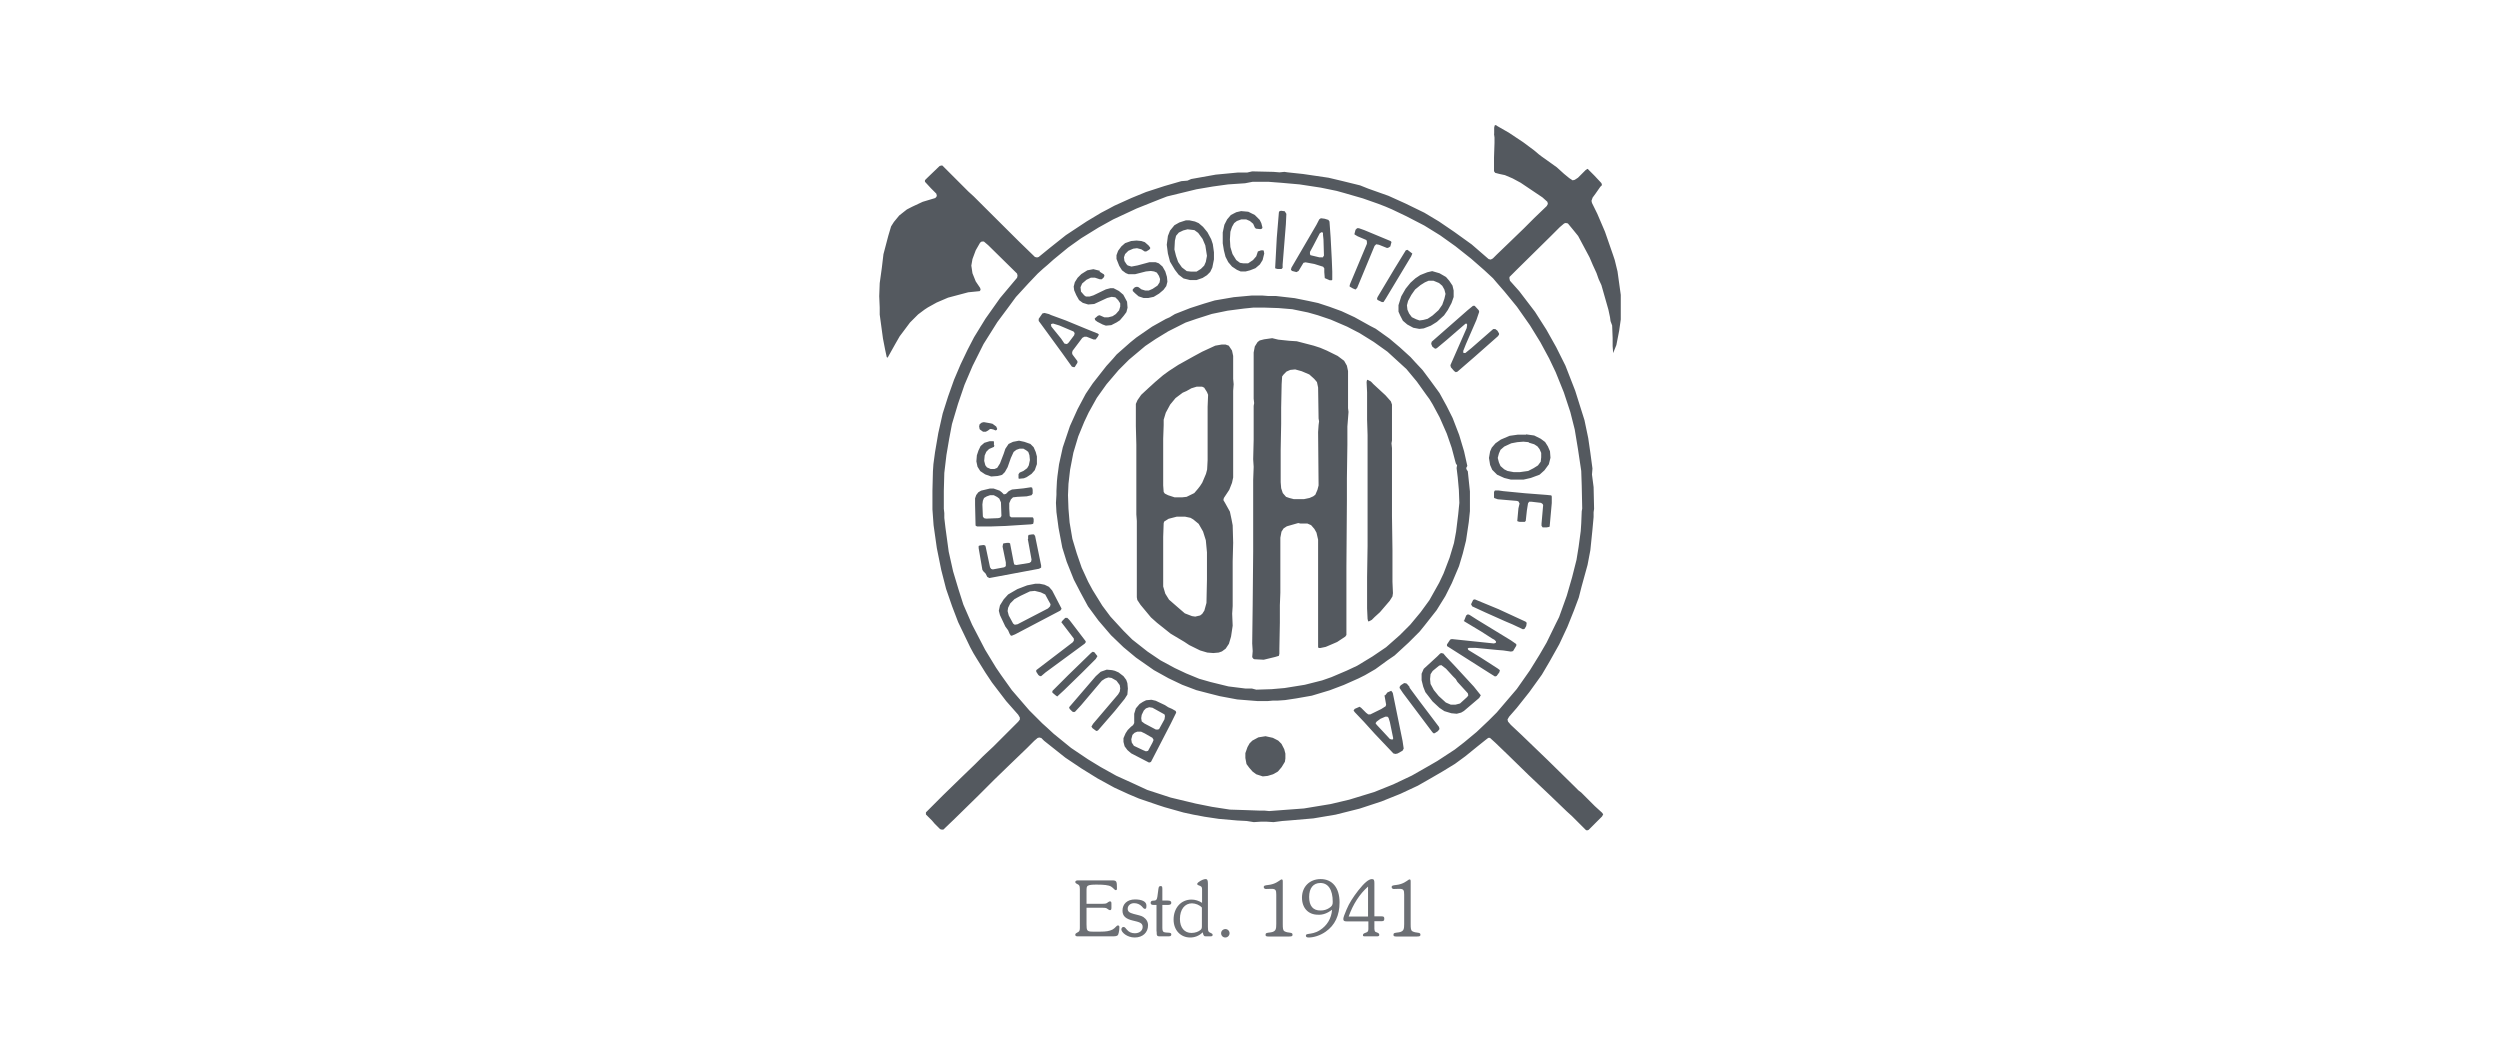 <?xml version="1.0" encoding="UTF-8"?>
<svg xmlns="http://www.w3.org/2000/svg" width="200" height="85" viewBox="0 0 200 85" fill="none">
  <path fill-rule="evenodd" clip-rule="evenodd" d="M112.334 73.919C112.334 74.323 112.294 74.466 112.034 74.557C111.878 74.609 111.696 74.596 111.552 74.648C111.5 74.661 111.474 74.726 111.474 74.791C111.474 74.909 111.565 74.922 111.748 74.922H113.31C113.531 74.922 113.635 74.909 113.635 74.778C113.635 74.648 113.557 74.635 113.388 74.609C113.284 74.596 113.141 74.583 112.997 74.505C112.867 74.44 112.854 74.258 112.854 73.932V70.573C112.854 70.43 112.854 70.352 112.763 70.352C112.672 70.352 112.477 70.587 112.073 70.717C111.813 70.808 111.565 70.795 111.409 70.847C111.37 70.86 111.331 70.912 111.331 70.964C111.331 71.055 111.409 71.12 111.5 71.12C111.539 71.12 111.683 71.107 111.93 71.107C112.281 71.107 112.334 71.198 112.334 71.563V73.919ZM109.443 73.32H107.894C108.233 72.357 108.767 71.524 109.443 70.925V73.32ZM109.235 74.909H110.107C110.264 74.909 110.342 74.896 110.342 74.791C110.342 74.687 110.29 74.661 110.186 74.609C110.094 74.57 110.029 74.557 110.003 74.518C109.977 74.479 109.951 74.401 109.951 74.297V73.698H110.485C110.667 73.698 110.745 73.672 110.745 73.503C110.745 73.32 110.667 73.307 110.485 73.307H109.951V70.639C109.951 70.417 109.912 70.326 109.756 70.326C109.496 70.326 109.144 70.626 108.662 71.237C108.259 71.758 107.933 72.253 107.725 72.761C107.556 73.164 107.465 73.398 107.465 73.516C107.465 73.659 107.53 73.711 107.725 73.711H109.47V74.297C109.47 74.44 109.443 74.544 109.339 74.583C109.17 74.661 109.04 74.661 109.04 74.805C109.014 74.896 109.079 74.909 109.235 74.909ZM106.566 72.774C106.514 73.477 106.163 74.049 105.59 74.414C105.2 74.661 104.9 74.674 104.679 74.713C104.536 74.739 104.471 74.752 104.471 74.856C104.471 74.948 104.536 75 104.692 75C105.095 75 105.616 74.844 106.059 74.531C106.788 74.023 107.165 73.242 107.165 72.188C107.165 71.016 106.579 70.326 105.655 70.326C104.77 70.326 104.158 70.938 104.158 71.81C104.158 72.643 104.666 73.177 105.434 73.177C105.824 73.203 106.202 73.06 106.566 72.774ZM104.731 71.758C104.731 71.042 105.069 70.639 105.629 70.639C106.254 70.639 106.619 71.172 106.619 72.149C106.619 72.396 106.566 72.487 106.332 72.643C106.137 72.774 105.903 72.839 105.655 72.839C105.043 72.852 104.731 72.474 104.731 71.758ZM102.101 73.919C102.101 74.323 102.062 74.466 101.802 74.557C101.646 74.609 101.463 74.596 101.32 74.648C101.268 74.661 101.242 74.726 101.242 74.791C101.242 74.909 101.333 74.922 101.515 74.922H103.078C103.299 74.922 103.403 74.909 103.403 74.778C103.403 74.648 103.325 74.635 103.156 74.609C103.052 74.596 102.908 74.583 102.765 74.505C102.635 74.44 102.622 74.258 102.622 73.932V70.573C102.622 70.43 102.622 70.352 102.531 70.352C102.44 70.352 102.244 70.587 101.841 70.717C101.58 70.808 101.333 70.795 101.177 70.847C101.138 70.86 101.099 70.912 101.099 70.964C101.099 71.055 101.177 71.12 101.268 71.12C101.307 71.12 101.45 71.107 101.698 71.107C102.049 71.107 102.101 71.198 102.101 71.563V73.919ZM97.688 74.661C97.688 74.844 97.831 75 98.026 75C98.209 75 98.365 74.844 98.365 74.661C98.365 74.479 98.222 74.323 98.026 74.323C97.831 74.336 97.688 74.479 97.688 74.661ZM96.152 72.604V74.062C96.152 74.193 96.152 74.31 96.048 74.388C95.891 74.531 95.618 74.635 95.319 74.635C94.759 74.635 94.394 74.219 94.394 73.516C94.394 72.748 94.785 72.266 95.358 72.266C95.67 72.279 95.957 72.396 96.152 72.604ZM96.217 74.583C96.282 74.883 96.321 74.909 96.503 74.909H96.816C96.946 74.909 97.011 74.883 97.011 74.791C97.011 74.635 96.764 74.648 96.686 74.518C96.647 74.466 96.633 74.349 96.633 74.154V70.691C96.633 70.443 96.594 70.326 96.451 70.326C96.334 70.326 96.126 70.391 95.879 70.573C95.813 70.626 95.774 70.678 95.774 70.717C95.774 70.808 95.879 70.808 96.009 70.873C96.139 70.925 96.165 71.003 96.165 71.159V72.227C95.904 72.058 95.618 71.966 95.319 71.966C94.486 71.966 93.887 72.63 93.887 73.568C93.887 74.414 94.447 75 95.215 75C95.579 75 95.931 74.87 96.217 74.583ZM92.533 74.518C92.533 74.831 92.533 74.909 92.793 74.909H93.366C93.6 74.909 93.704 74.909 93.704 74.739C93.704 74.557 93.353 74.648 93.119 74.57C93.014 74.531 92.988 74.414 92.988 74.206V72.396H93.418C93.613 72.396 93.704 72.344 93.704 72.227C93.704 72.097 93.613 72.045 93.418 72.045H92.988V71.198C92.988 70.964 92.988 70.886 92.858 70.886C92.676 70.886 92.689 71.016 92.65 71.29C92.598 71.667 92.585 71.901 92.507 71.98C92.442 72.058 92.325 72.045 92.194 72.058C92.103 72.071 92.051 72.136 92.051 72.227C92.051 72.357 92.129 72.396 92.325 72.396H92.52V74.518H92.533ZM89.708 74.349C89.708 74.583 90.163 75 90.775 75C91.426 75 91.843 74.596 91.843 74.023C91.843 73.75 91.713 73.529 91.465 73.359C91.283 73.242 91.01 73.203 90.684 73.112C90.372 73.021 90.216 72.943 90.216 72.695C90.216 72.448 90.437 72.253 90.723 72.253C90.971 72.253 91.179 72.344 91.335 72.5C91.439 72.604 91.491 72.709 91.596 72.709C91.7 72.709 91.713 72.63 91.713 72.435C91.713 72.136 91.374 71.954 90.801 71.954C90.177 71.954 89.799 72.318 89.799 72.852C89.799 73.294 90.072 73.516 90.632 73.646C91.114 73.763 91.413 73.815 91.413 74.154C91.413 74.453 91.153 74.661 90.788 74.661C90.528 74.661 90.32 74.57 90.163 74.388C90.046 74.258 89.994 74.154 89.877 74.154C89.799 74.154 89.708 74.232 89.708 74.349ZM86.271 74.909H88.94C89.213 74.909 89.356 74.896 89.434 74.805C89.448 74.791 89.552 74.531 89.552 74.18C89.552 74.088 89.526 74.036 89.434 74.036C89.317 74.036 89.226 74.245 89.005 74.362C88.757 74.492 88.458 74.531 88.055 74.531H87.404C86.961 74.531 86.922 74.44 86.922 73.958V72.617H88.146C88.341 72.617 88.471 72.63 88.536 72.669C88.64 72.722 88.705 72.813 88.797 72.813C88.888 72.813 88.914 72.748 88.914 72.617V72.305C88.914 72.175 88.901 72.11 88.797 72.11C88.705 72.11 88.64 72.201 88.536 72.253C88.471 72.292 88.341 72.305 88.146 72.305H86.922V71.316C86.922 71.055 86.922 70.925 87.026 70.86C87.156 70.782 87.391 70.769 87.742 70.769C88.315 70.769 88.692 70.808 88.888 70.925C89.096 71.055 89.161 71.211 89.265 71.211C89.33 71.211 89.356 71.172 89.356 71.081C89.356 70.482 89.33 70.43 88.94 70.43H86.284C86.115 70.43 86.024 70.456 86.024 70.561C86.024 70.704 86.245 70.717 86.323 70.821C86.375 70.899 86.388 70.99 86.388 71.12V74.193C86.388 74.375 86.375 74.479 86.284 74.544C86.154 74.635 86.024 74.661 86.024 74.765C86.011 74.896 86.102 74.909 86.271 74.909Z" fill="#6C6F74"></path>
  <path fill-rule="evenodd" clip-rule="evenodd" d="M101.829 59.027L102.259 59.248L102.519 59.508L102.74 59.938L102.831 60.29V60.68L102.792 60.941L102.532 61.37L102.233 61.722L101.842 61.943L101.412 62.073L101.022 62.112L100.501 61.943L100.202 61.722L99.941 61.422L99.72 61.123L99.629 60.641V60.251L99.798 59.769L99.967 59.469L100.189 59.248L100.67 58.988L101.243 58.897L101.829 59.027ZM91.584 58.675L92.195 59.027L92.287 59.196L92.195 59.417L91.844 60.068L91.675 60.107L91.454 60.016L90.711 59.665L90.542 59.404L90.503 59.144L90.594 58.792L90.763 58.623L90.985 58.532H91.284L91.584 58.675ZM111.189 57.764L111.449 59.027V59.118L111.41 59.157H111.319L111.189 59.118L110.707 58.597L110.135 57.985L110.043 57.855L110.135 57.725L110.434 57.504L110.825 57.334H110.994L111.085 57.426L111.189 57.764ZM92.456 56.762L93.159 57.152L93.198 57.282L93.159 57.543L92.729 58.324L92.638 58.363H92.469L91.558 57.881L91.336 57.712L91.297 57.452L91.336 57.191L91.505 56.84L91.675 56.67L91.935 56.579L92.195 56.618L92.456 56.762ZM92.456 56.059L93.198 56.41L93.458 56.579L93.758 56.71L94.057 56.879L94.096 57.009L93.667 57.881L92.091 60.928L92.052 60.967L91.922 61.006L90.49 60.264L90.191 60.003L89.969 59.704L89.878 59.352V59.053L90.047 58.662L90.217 58.402L90.477 58.142L90.646 58.011L90.737 57.842V57.1L90.868 56.67L91.167 56.319L91.427 56.15L91.688 56.02L92.117 55.981L92.456 56.059ZM110.759 55.629L110.89 56.371L110.851 56.501L110.499 56.723L109.627 57.152H109.458L109.288 57.022L108.898 56.632L108.768 56.54L108.377 56.71L108.286 56.84L108.377 56.97L109.119 57.751L109.991 58.714L111.475 60.277L111.645 60.316L111.814 60.277L112.205 60.055L112.296 59.886L112.205 59.274L111.423 55.434L111.332 55.304L111.293 55.265L110.994 55.395L110.825 55.616M112.764 55.017L113.506 56.02L115.121 58.155L115.16 58.324L115.029 58.493L114.769 58.662H114.678L114.587 58.571L112.231 55.434L111.97 55.043V54.952L112.061 54.822L112.322 54.653H112.413L112.543 54.692L112.764 54.952M89.188 53.663L89.488 53.794L89.878 54.093L90.1 54.392L90.191 54.653L90.23 55.082L90.191 55.564L89.969 55.916L89.188 56.879L87.834 58.441L87.704 58.48L87.405 58.259L87.314 58.129L87.444 57.907L89.449 55.551L89.579 55.33L89.618 55.069L89.579 54.809L89.319 54.457L88.928 54.236L88.668 54.197L88.407 54.288L88.147 54.457L86.493 56.41L86.012 56.931L85.921 56.97L85.79 56.931L85.569 56.71L85.53 56.579L87.665 54.093L88.056 53.741L88.537 53.572L88.967 53.611L89.188 53.663ZM115.68 53.494L116.24 54.106L116.461 54.327L116.592 54.549L117.425 55.46L117.464 55.629L117.373 55.759L116.8 56.28L116.448 56.371H116.058L115.667 56.202L115.095 55.681L114.704 55.2L114.444 54.718L114.405 54.327L114.444 53.937L114.613 53.676L115.134 53.247L115.303 53.208L115.68 53.494ZM115.68 52.531L116.383 53.273L117.906 54.926L118.427 55.577L118.466 55.616L118.336 55.837L117.112 56.879L116.891 57.009L116.54 57.1L116.11 57.061L115.55 56.892L115.16 56.632L114.6 56.111L114.027 55.369L113.858 54.939L113.728 54.418V53.898L113.897 53.507L114.99 52.505L115.212 52.283L115.303 52.244L115.472 52.283L115.68 52.531ZM87.795 52.492L87.665 52.713L87.405 52.973L86.793 53.585L86.572 53.806L85.14 55.2L84.619 55.681L84.58 55.72L84.45 55.629L84.189 55.408V55.278L85.452 54.015L87.288 52.231L87.418 52.14L87.548 52.179L87.795 52.492ZM85.699 49.784L86.832 51.268L86.871 51.359L86.78 51.489L83.642 53.794L83.291 54.093H83.2L83.07 54.002L82.9 53.741V53.611L85.817 51.385L85.908 51.255V51.086L84.944 49.823L84.905 49.784L84.996 49.654L85.218 49.432H85.387L85.556 49.602L85.699 49.784ZM117.073 49.654L117.204 49.745L118.505 50.526L119.378 51.086L119.547 51.177L119.677 51.307V51.398L119.638 51.437L119.508 51.476L116.149 51.125L116.019 51.164L115.758 51.554V51.684L119.117 53.819L119.599 54.119L119.729 54.08L119.95 53.781L119.989 53.611L119.82 53.481L118.466 52.609L117.464 51.997L117.425 51.906V51.867L117.516 51.828H118.037L119.781 51.997L120.263 52.036L120.875 52.127L121.044 52.088L121.304 51.658V51.528L120.875 51.229L118.167 49.576L117.555 49.185L117.425 49.146L117.295 49.237L117.125 49.667M118.518 48.17L119.872 48.729L122.046 49.732L122.137 49.823L122.098 50.083L121.968 50.305L121.838 50.344L121.005 49.953L120.393 49.693L118.818 48.99L117.776 48.508L117.685 48.339L117.854 47.987L117.985 47.948L118.518 48.17ZM83.265 47.389L83.617 47.558L83.877 48.039L84.046 48.339L84.007 48.508L83.838 48.677L81.403 49.94L81.182 49.979L81.052 49.888L80.7 49.237L80.609 48.886L80.648 48.625L80.818 48.274L81.169 47.922L81.651 47.662L82.393 47.31L82.783 47.271L83.265 47.389ZM83.564 46.777L83.916 46.946L84.176 47.245L84.918 48.677V48.716L84.827 48.847L81.26 50.721L80.961 50.851H80.87L80.778 50.721L80.648 50.422L80.427 50.122L79.997 49.211L79.906 48.86L79.997 48.43L80.297 47.948L80.648 47.558L81.39 47.128L82.171 46.829L82.822 46.699H83.174L83.564 46.777ZM82.224 43.118L82.523 44.772L82.484 44.941L82.354 45.032L81.312 45.201L81.143 45.162L81.104 45.032L80.805 43.47L80.713 43.431H80.544L80.284 43.47L80.245 43.509L80.206 43.73L80.466 44.993V45.293L80.336 45.384L79.425 45.553L79.294 45.514L79.203 45.384L78.852 43.73L78.813 43.639L78.683 43.6L78.383 43.639L78.292 43.678V43.847L78.591 45.592L78.683 45.722L78.852 45.891L78.982 46.152L79.151 46.243L83.122 45.501L83.291 45.41V45.24L82.809 42.884L82.718 42.754H82.549L82.289 42.793L82.25 42.884V43.118H82.224ZM94.812 41.335L95.242 41.426L95.463 41.556L95.893 41.908L96.244 42.52L96.466 43.223L96.557 44.186V46.36L96.517 48.235L96.348 48.847L96.179 49.107L96.01 49.237L95.619 49.328L95.359 49.289L94.786 49.068L94.226 48.586L93.523 47.974L93.224 47.493L93.055 46.92V45.175V42.949L93.094 41.856L93.133 41.726L93.484 41.504L94.135 41.335H94.812ZM79.776 39.76L79.945 39.89L80.076 40.189L80.115 41.283L80.023 41.413L79.854 41.452L78.891 41.491L78.722 41.452L78.63 41.322L78.591 40.359L78.63 40.059L78.722 39.838L78.943 39.708L79.203 39.617H79.503L79.776 39.76ZM120.263 39.291L122.007 39.46L123.713 39.591L124.103 39.63L124.142 39.721V40.242L123.973 42.116L123.934 42.155L123.713 42.194H123.413L123.322 42.064V41.895L123.452 40.411L123.413 40.32L123.283 40.228L122.502 40.137H122.333L122.242 40.267L122.15 40.84L122.059 41.673L122.02 41.712L121.981 41.752H121.591L121.421 41.712L121.382 41.673L121.473 40.671L121.565 40.281L121.473 40.111L121.343 40.072L119.82 39.942L119.56 39.851L119.521 39.812V39.369L119.56 39.278L119.599 39.239H119.898L120.263 39.291ZM81.872 39.07L80.961 39.161L80.7 39.291L80.479 39.512L80.31 39.551L80.141 39.382L79.971 39.252L79.49 39.083H79.19L78.487 39.252L78.266 39.382L78.097 39.604L78.006 39.864V40.385L78.045 42.038L78.084 42.077L78.175 42.116H79.307L80.44 42.077L82.484 41.947L82.653 41.908L82.692 41.739V41.517L82.653 41.426L82.614 41.387H81.651H80.909L80.778 41.296L80.74 40.684V40.255L80.87 39.955L81.039 39.786L81.39 39.747L82.132 39.708L82.523 39.617L82.614 39.486V39.187L82.575 39.018L82.484 38.979L81.872 39.07ZM122.307 35.412L122.736 35.542L122.997 35.711L123.166 35.932L123.296 36.232V36.583L123.257 36.935L123.036 37.234L122.684 37.456L122.255 37.677L121.604 37.768H121.083L120.601 37.677L120.341 37.547L120.041 37.286L119.911 36.987L119.82 36.635L119.911 36.284L120.041 35.984L120.341 35.724L120.901 35.464L121.382 35.373L121.864 35.334L122.294 35.373M79.555 35.62L79.516 35.75L79.125 35.919L78.904 36.141L78.774 36.44L78.735 36.87L78.826 37.221L78.956 37.391L79.255 37.521H79.555L79.776 37.429L79.997 37.078L80.297 36.297L80.427 35.906L80.687 35.516L81.039 35.347L81.52 35.255L81.95 35.347L82.432 35.516L82.692 35.776L82.861 36.167L82.953 36.518V37.13L82.783 37.612L82.523 37.911L82.132 38.172L81.911 38.263L81.52 38.302L81.481 38.263V37.937L81.573 37.807L81.872 37.677L82.171 37.456L82.302 37.234L82.393 36.805L82.354 36.414L82.263 36.154L82.093 36.023L81.872 35.893H81.573L81.312 35.984L81.091 36.154L80.87 36.635L80.609 37.377L80.388 37.768L80.167 37.989L79.815 38.08L79.294 38.12L78.813 37.95L78.422 37.69L78.201 37.338L78.11 36.909L78.149 36.427L78.279 36.037L78.448 35.685L78.748 35.425L79.177 35.294H79.477L79.516 35.334V35.62H79.555ZM122.085 34.748L122.736 34.839L123.257 35.099L123.608 35.36L123.83 35.711L123.999 36.102L124.038 36.622L123.908 37.143L123.556 37.625L123.166 37.976L122.463 38.237L121.89 38.367H121.408H120.862L120.341 38.237L119.768 37.976L119.378 37.586L119.208 37.195L119.117 36.635L119.208 36.115L119.338 35.815L119.638 35.464L120.068 35.164L120.77 34.865L121.421 34.774H122.085V34.748ZM96.335 31.012L96.557 31.363L96.648 31.584L96.609 32.548V36.245V36.818L96.57 37.56L96.478 37.911L96.179 38.614L96.01 38.875L95.841 39.096L95.541 39.447L94.929 39.747L94.578 39.786H93.966L93.445 39.617L93.185 39.486L93.094 39.356L93.055 38.836V37.664V35.099L93.094 34.006V33.576L93.263 33.016L93.615 32.365L94.044 31.845L94.617 31.415L94.916 31.285L95.307 31.064L95.736 30.933H96.166L96.335 31.012ZM109.796 30.66L110.838 31.623L111.267 32.105L111.358 32.365V33.147V35.242L111.319 35.464L111.358 35.854V41.296L111.397 44.004V44.967V46.542L111.436 47.454L111.397 47.714L111.176 48.066L110.395 48.977L109.965 49.367L109.744 49.589L109.575 49.68L109.484 49.719L109.445 49.68L109.406 49.511L109.367 48.677V47.636V47.336V46.165L109.406 43.678V41.895V37.104V35.06V34.8L109.367 33.576V33.094V31.389L109.327 30.556L109.367 30.387H109.406L109.666 30.517L109.835 30.686M104.133 29.697L104.745 29.957L105.136 30.308L105.357 30.569L105.448 30.998L105.487 33.485L105.526 33.706L105.487 34.006L105.448 34.566L105.487 38.836L105.396 39.187L105.227 39.578L105.057 39.708L104.758 39.838L104.328 39.929H103.495L103.144 39.838L102.883 39.747L102.623 39.447L102.493 39.057L102.454 38.575V36.961V35.998L102.493 33.902V33.511V32.6L102.532 30.725L102.571 30.113L102.701 29.944L102.923 29.723L103.222 29.593L103.612 29.553L104.133 29.697ZM98.301 27.653L98.561 28.043L98.653 28.473V30.308L98.692 30.738L98.653 31.259V33.172V34.136V36.18V38.198L98.561 38.627L98.34 39.187L97.91 39.838L97.871 40.007L98.002 40.228L98.392 40.931L98.522 41.543L98.614 42.025L98.653 43.418L98.614 44.902V46.074V48.482L98.574 49.094L98.614 50.057L98.483 50.929L98.314 51.502L98.054 51.893L97.754 52.114L97.494 52.205L97.064 52.244L96.583 52.205L96.01 52.036L95.138 51.606L94.747 51.346L93.653 50.695L92.56 49.823L92.078 49.393L91.245 48.391L90.985 48L90.946 47.779V46.555V44.381V43.678V41.673L90.907 41.153V40.632V39.46V39.109V37.937V35.581L90.868 34.097V32.313L90.998 32.014L91.297 31.584L91.857 31.064L92.43 30.543L93.042 30.022L93.523 29.671L94.265 29.189L95.528 28.486L96.179 28.134L97.221 27.653L97.741 27.562H98.041L98.301 27.653ZM102.259 27.171L103.131 27.262L103.743 27.301L105.097 27.653L105.617 27.822L106.138 28.043L107.01 28.473L107.531 28.863L107.752 29.254L107.843 29.684V30.426V32.652L107.882 32.951L107.791 34.123V35.555L107.752 38.263V38.562V39.174V40.085L107.713 45.358V49.589V50.5V50.799L107.622 50.929L106.971 51.359L106.581 51.528L106.06 51.75L105.63 51.841H105.539L105.448 51.802V51.633V49.797V44.563V43.171L105.318 42.611L105.149 42.311L104.888 42.012L104.589 41.882H104.289H104.029L103.86 41.843L102.949 42.103L102.688 42.272L102.519 42.533L102.428 43.014V44.98V45.983V47.414L102.389 48.417V49.81L102.35 51.906V52.296L102.311 52.466L102.011 52.557L101.1 52.778L100.358 52.739L100.267 52.7L100.176 52.57L100.215 52.088L100.176 51.476L100.215 48.378L100.254 44.108V43.626V38.393L100.293 37.351L100.254 36.74L100.293 35.177V34.175V32.47L100.332 32.248L100.293 31.897V29.892V28.46V28.2L100.384 27.718L100.605 27.366L100.775 27.236L101.126 27.145L101.777 27.054L102.259 27.171ZM84.749 26.038L85.882 26.52L85.973 26.65L85.934 26.82L85.504 27.392L85.413 27.484L85.322 27.523L85.153 27.484L84.892 27.093L84.111 26.13L84.072 25.96L84.111 25.921L84.241 25.882L84.749 26.038ZM84.085 25.205L85.257 25.635L86.962 26.338L87.834 26.689L87.873 26.729L87.912 26.767L87.821 26.937L87.652 27.158H87.483L86.923 26.937H86.754L86.585 27.028L85.803 28.069L85.764 28.239L85.803 28.369L86.194 28.89V29.02L85.973 29.371H85.882L85.751 29.332L84.97 28.239L83.317 25.973L83.096 25.674V25.505L83.395 25.075L83.564 25.036L83.916 25.127L84.085 25.205ZM99.512 24.685L98.21 24.854L96.947 25.114L95.723 25.505L94.851 25.804L93.458 26.507L92.456 27.119L91.623 27.679L90.321 28.772L89.488 29.605L88.524 30.738L87.743 31.832L87.092 33.003L86.741 33.745L86.259 34.917L85.869 36.219L85.608 37.573L85.478 38.705L85.439 39.617L85.478 40.71L85.569 41.804L85.79 43.105L86.142 44.277L86.533 45.41L87.053 46.542L87.405 47.193L88.186 48.456L88.837 49.328L89.878 50.461L90.581 51.164L91.805 52.127L92.846 52.83L93.979 53.442L94.89 53.872L95.932 54.301L96.843 54.562L98.275 54.913L99.629 55.082H100.15L100.501 55.173L101.725 55.134L102.766 55.043L104.381 54.783L105.774 54.431L106.516 54.171L107.739 53.65L108.572 53.26L109.796 52.518L110.89 51.776L111.983 50.812L112.816 49.979L113.65 48.977L114.353 48.013L115.134 46.62L115.485 45.878L115.967 44.616L116.318 43.444L116.487 42.533L116.657 41.14L116.748 40.228L116.709 39.187L116.618 38.185L116.527 37.443L116.566 37.221L116.474 37.091L116.435 36.961L116.136 35.828L115.745 34.696L115.173 33.394L114.613 32.352L114.353 31.923L114.131 31.623L113.35 30.53L112.517 29.527L111.606 28.694L110.994 28.134L109.9 27.353L108.768 26.65L107.765 26.13L106.463 25.57L105.422 25.218L104.641 24.997L103.378 24.737L102.285 24.646L101.113 24.607H100.28L99.512 24.685ZM118.297 24.815L118.336 24.945L118.115 25.596L117.282 27.51L117.06 28.069V28.2L117.099 28.239H117.23L117.711 27.848L119.456 26.325H119.625L119.794 26.455L119.924 26.676V26.767L119.833 26.898L117.946 28.564L116.592 29.736L116.461 29.775L116.331 29.684L116.071 29.384L116.032 29.215L117.334 26.247L117.373 25.986L117.334 25.895H117.243L116.982 26.117L115.719 27.21L114.938 27.861L114.808 27.9L114.587 27.731L114.496 27.51L114.535 27.34L117.412 24.815L117.841 24.463H117.972L118.297 24.815ZM100.996 23.643L101.477 23.682H102.089L103.573 23.852L104.667 24.073L105.448 24.242L106.359 24.541L107.323 24.893L108.364 25.375L109.627 26.078L110.056 26.299L111.15 27.08L111.983 27.783L112.413 28.174L112.842 28.564L113.233 28.994L113.806 29.605L114.457 30.478L115.16 31.441L115.732 32.483L116.214 33.446L116.735 34.8L117.125 36.102L117.386 37.273L117.295 37.443L117.334 37.573L117.425 37.703L117.594 39.317V40.892L117.503 41.765L117.282 43.249L117.021 44.29L116.722 45.293L116.149 46.647L115.628 47.688L114.925 48.821L113.962 50.044L113.571 50.526L112.699 51.398L111.567 52.44L110.994 52.83L110.03 53.533L109.197 54.015L108.677 54.275L107.505 54.796L106.372 55.225L104.94 55.655L103.678 55.876L102.805 56.007L102.246 56.046H101.855L101.425 56.085H100.592L98.978 55.955L97.585 55.694L96.713 55.473L95.71 55.212L94.578 54.783L93.484 54.262L92.313 53.611L90.881 52.609L89.878 51.776L88.876 50.812L87.873 49.641L87.04 48.508L86.428 47.376L85.908 46.373L85.335 44.941L84.983 43.809L84.684 42.233L84.515 40.971L84.476 40.228L84.515 39.578V39.278L84.554 38.497L84.593 38.106L84.723 37.143L85.022 35.789L85.595 34.084L86.207 32.73L86.858 31.506L87.418 30.673L88.511 29.28L89.032 28.707L89.332 28.356L90.425 27.392L90.907 27.002L92.169 26.13L93.263 25.518L93.562 25.388L93.992 25.127L95.216 24.646L96.309 24.294L97.181 24.034L98.705 23.773L100.137 23.643H100.996ZM115.121 22.641L115.381 22.862L115.55 23.162L115.641 23.513L115.55 23.904L115.381 24.385L115.082 24.815L114.6 25.244L114.209 25.505L113.858 25.596L113.558 25.635L113.298 25.544L112.947 25.375L112.725 25.075L112.595 24.776L112.556 24.424L112.647 24.073L112.907 23.591L113.207 23.162L113.637 22.81L113.988 22.589L114.287 22.459H114.678L115.121 22.641ZM115.16 21.86L115.68 22.159L115.941 22.459L116.201 22.849L116.292 23.24V23.76L116.123 24.242L115.824 24.802L115.524 25.231L114.951 25.752L114.47 26.052L113.897 26.273L113.545 26.312L113.064 26.221L112.582 25.96L112.231 25.661L112.009 25.231L111.879 24.932V24.411L112.1 23.708L112.452 23.096L112.842 22.615L113.233 22.263L113.623 22.003L114.183 21.782L114.574 21.69L115.16 21.86ZM87.965 21.73L88.316 21.951L88.355 22.042L88.316 22.172L88.147 22.341H87.978L87.587 22.211H87.275L86.923 22.38L86.572 22.68L86.441 22.979L86.481 23.331L86.741 23.63L86.871 23.721H87.171L87.47 23.63L88.472 23.148L88.824 23.057H89.084L89.514 23.279L89.865 23.578L90.165 24.138L90.204 24.619L90.113 24.971L89.891 25.27L89.592 25.622L89.332 25.791L88.902 26.012L88.472 26.052L88.212 25.96L87.782 25.739L87.613 25.609L87.574 25.479L87.834 25.257L87.965 25.218L88.355 25.388H88.654L89.006 25.297L89.266 25.127L89.527 24.828L89.618 24.528V24.268L89.449 24.008L89.227 23.786L88.928 23.747L88.576 23.838L87.535 24.32L87.053 24.359L86.624 24.229L86.324 24.008L86.103 23.617L85.934 23.227L85.895 22.927L85.986 22.576L86.207 22.224L86.507 21.925L86.988 21.625L87.47 21.534L87.991 21.664M112.986 20.284L112.894 20.506L110.851 23.904L110.681 24.164H110.551L110.2 23.995L110.161 23.904L110.2 23.773L111.554 21.508L112.465 20.024L112.595 19.985L112.986 20.284ZM91.584 19.373L91.883 19.634L92.013 19.803V19.894L91.922 19.985L91.701 20.115H91.571L91.31 19.946L90.959 19.855L90.659 19.894L90.269 20.063L90.008 20.323L89.917 20.584L89.956 20.883L90.126 21.144L90.217 21.235L90.516 21.326L90.998 21.235L91.961 20.974H92.443L92.703 21.066L93.003 21.326L93.224 21.716L93.354 22.146L93.393 22.537L93.302 22.888L93.081 23.188L92.729 23.487L92.3 23.747L91.87 23.838H91.48L91.089 23.708L90.79 23.448L90.62 23.279V23.148L90.79 22.979L90.959 22.94L91.089 22.979L91.31 23.148L91.61 23.24H91.909L92.209 23.109L92.599 22.849L92.768 22.589L92.807 22.328L92.716 22.068L92.547 21.808L92.326 21.716L92.065 21.677L91.675 21.716L90.802 21.938H90.282L90.061 21.847L89.761 21.625L89.54 21.274L89.319 20.714V20.415L89.449 20.063L89.709 19.712L90.008 19.451L90.49 19.282L90.92 19.243L91.31 19.282L91.584 19.373ZM105.878 19.152L105.917 20.454L105.878 20.493L105.839 20.584H105.539L104.836 20.415L104.797 20.323V20.154L105.057 19.673L105.578 18.67L105.708 18.579H105.747L105.839 18.618V18.787L105.878 19.152ZM95.554 18.41L95.854 18.631L96.205 19.113L96.426 19.634L96.557 20.467L96.466 20.948L96.335 21.248L96.075 21.508L95.723 21.73H95.294L94.942 21.69L94.552 21.391L94.252 20.961L94.083 20.48L93.953 19.959L93.992 19.256L94.083 18.866L94.304 18.605L94.656 18.436L95.007 18.345L95.554 18.41ZM109.145 18.41L111.241 19.282L111.28 19.321L111.319 19.36L111.228 19.712L111.098 19.803L110.968 19.842L110.317 19.581L110.096 19.542L109.965 19.673L108.572 23.031L108.442 23.162L108.221 23.07L108 22.94L107.961 22.901L108 22.732L109.354 19.503V19.334L109.314 19.204L108.611 18.904L108.39 18.774L108.351 18.735L108.442 18.384L108.572 18.254H108.703L109.145 18.41ZM95.593 17.72L95.893 17.85L96.244 18.149L96.596 18.579L96.895 19.139L97.025 19.529L97.116 20.18V20.753L96.986 21.404L96.817 21.756L96.557 22.016L96.205 22.237L95.723 22.406H95.203L94.682 22.276L94.291 21.977L93.992 21.586L93.602 20.935L93.432 20.284L93.341 19.581L93.432 18.878L93.602 18.449L93.953 18.019L94.344 17.798L94.864 17.629H95.164L95.593 17.72ZM106.268 17.59L106.359 17.72L106.45 18.983L106.542 20.727L106.581 21.73V22.38L106.542 22.419H106.372L106.073 22.289L105.982 22.25L105.943 21.768V21.469L105.852 21.339L105.149 21.118L104.446 20.987L104.276 21.026L103.886 21.677L103.717 21.768L103.365 21.677L103.274 21.586L103.313 21.417L105.318 17.98L105.539 17.551L105.669 17.459L105.969 17.498L106.268 17.59ZM99.863 16.939L100.384 17.199L100.775 17.59L100.905 17.85L100.996 18.201L100.957 18.293L100.827 18.332L100.475 18.293L100.384 18.201L100.254 17.902L99.993 17.681L99.694 17.551H99.303L98.952 17.681L98.731 17.85L98.561 18.149L98.431 18.54L98.392 19.152L98.431 19.764L98.6 20.323L98.9 20.805L99.199 21.026L99.46 21.066H99.85L100.241 20.805L100.501 20.506L100.631 20.115L100.892 20.024H101.061L101.1 20.063L101.139 20.284L101.009 20.805L100.788 21.157L100.436 21.456L100.006 21.625L99.655 21.716H99.251L98.952 21.586L98.561 21.326L98.262 20.974L98.041 20.545L97.91 20.024L97.819 19.464V18.592L97.95 17.98L98.171 17.551L98.47 17.199L98.9 16.978L99.29 16.887L99.863 16.939ZM102.909 17.108L102.87 17.941L102.61 21.17V21.391V21.43L102.519 21.521H102.22L102.05 21.482L102.011 21.443L102.05 20.74L102.141 19.035L102.311 16.991L102.35 16.9L102.48 16.861L102.779 16.9L102.909 17.108ZM99.603 14.661L98.249 14.752L97.025 14.921L95.723 15.142L93.367 15.715L92.794 15.936L92.234 16.158L90.933 16.678L89.058 17.551L87.886 18.201L86.493 19.061L85.452 19.803L84.28 20.766L83.799 21.196L83.447 21.495L83.018 21.886L82.276 22.667L81.273 23.76L80.661 24.593L79.789 25.765L78.683 27.523L77.81 29.267L77.159 30.79L76.639 32.313L76.157 33.928L75.936 35.099L75.714 36.401L75.545 37.833L75.506 39.265V40.697L75.545 41.049V41.439L75.636 42.22L75.897 44.134L76.248 45.709L76.678 47.141L77.068 48.365L77.771 49.979L78.813 51.984L79.685 53.416L80.076 53.989L80.948 55.212L82.341 56.827L82.77 57.256L83.382 57.868L83.773 58.22L84.293 58.701L85.686 59.834L87.04 60.745L88.043 61.357L89.305 62.06L90.737 62.711L91.779 63.193L93.653 63.805L95.658 64.286L96.96 64.547L98.392 64.768L99.616 64.807L100.709 64.846H101.139L101.53 64.885L102.05 64.846L102.571 64.807L104.315 64.677L106.45 64.325L107.935 63.974L109.939 63.362L111.462 62.75L112.947 62.047L114.248 61.305L114.99 60.876L116.383 59.964L117.125 59.391L118.128 58.558L119.091 57.647L119.742 56.996L120.041 56.645L121.343 55.121L122.385 53.637L123.166 52.374L123.726 51.411L124.468 49.888L124.728 49.367L125.34 47.662L125.769 46.178L126.121 44.785L126.29 43.743L126.459 42.481L126.499 41.869L126.538 40.905L126.577 40.684L126.538 38.849L126.499 37.677L126.238 35.932L125.978 34.357L125.626 32.964L125.106 31.389L124.455 29.775L123.934 28.681L123.231 27.379L122.398 26.026L121.356 24.541L120.354 23.318L119.742 22.615L119.443 22.263L118.74 21.612L117.698 20.701L116.435 19.699L115.212 18.826L113.949 18.045L112.517 17.303L111.345 16.744L110.825 16.522L110.252 16.301L109.028 15.871L107.544 15.442L106.932 15.272L105.669 15.012L103.964 14.752L102.48 14.621L101.959 14.582L101.477 14.543H100.215L99.603 14.661ZM119.521 10.703L119.56 11.002V11.432L119.521 12.604V13.697L119.612 13.827L119.963 13.918L120.393 14.01L121.005 14.27L121.656 14.621L123.4 15.793L123.791 16.145L123.83 16.314L123.739 16.483L122.736 17.447L121.903 18.28L120.731 19.412L119.729 20.376L119.43 20.675L119.26 20.766L119.091 20.727L117.737 19.555L116.344 18.553L115.121 17.72L113.949 17.017L112.426 16.275L111.072 15.663L109.458 15.09L108.807 14.83L107.375 14.478L106.281 14.218L104.237 13.918L103.014 13.788L102.753 13.749L102.363 13.788L101.881 13.749L100.176 13.71L99.785 13.801H99.043L97.26 13.971L95.294 14.322L94.994 14.452L94.513 14.491L93.159 14.882L91.675 15.364L90.503 15.845L89.149 16.457L88.668 16.717L88.095 17.017L86.923 17.72L85.27 18.813L84.007 19.816L83.096 20.558L82.966 20.597L82.796 20.558L81.534 19.334L78.774 16.587L77.901 15.715L77.472 15.325L76.43 14.283L75.389 13.242H75.298L75.168 13.281L74.165 14.244L73.996 14.413V14.543L74.478 15.064L74.907 15.494L74.946 15.663L74.907 15.754L74.816 15.845L73.814 16.145L72.981 16.535L72.551 16.756L71.939 17.238L71.51 17.759L71.288 18.11L71.067 18.852L70.676 20.337L70.546 21.43L70.377 22.654L70.338 23.695L70.377 24.607V25.166L70.637 27.08L70.806 27.952L70.937 28.564L70.976 28.603H71.015L71.627 27.51L71.978 26.898L72.147 26.676L72.798 25.804L73.449 25.153L73.97 24.763L74.23 24.593L74.933 24.203L75.845 23.812L77.459 23.383L78.37 23.292L78.409 23.253L78.448 23.162L78.409 23.031L78.058 22.511L77.797 21.86L77.706 21.248L77.797 20.727L78.058 20.024L78.409 19.412L78.539 19.321H78.709L79.06 19.62L81.364 21.886L81.403 22.055L81.364 22.224L80.01 23.838L78.839 25.492L77.927 26.976L77.407 27.978L76.847 29.15L76.326 30.374L75.845 31.727L75.415 33.081L75.064 34.644L74.803 36.167L74.673 37.13L74.634 37.703L74.595 39.265V40.749L74.686 42.012L74.946 43.847L75.298 45.592L75.688 47.115L76.17 48.508L76.652 49.771L77.615 51.776L77.875 52.257L78.136 52.687L78.839 53.819L79.359 54.601L80.492 56.085L81.456 57.178L81.586 57.4V57.569L81.456 57.738L79.906 59.287L79.477 59.717L78.644 60.498L77.993 61.149L76.86 62.242L75.428 63.635L74.335 64.729L74.074 64.989V65.159L74.295 65.38L74.556 65.64L74.777 65.9L75.207 66.33L75.337 66.369H75.467L76.378 65.497L78.292 63.622L79.555 62.359L80.818 61.136L82.171 59.834L82.744 59.261L83.005 59.04L83.135 59.001L83.304 59.04L83.525 59.261L85.231 60.615L86.533 61.487L87.795 62.268L89.149 63.011L90.282 63.531L91.115 63.883L92.638 64.403L93.159 64.573L94.682 65.002L95.463 65.171L96.374 65.341L97.507 65.51L98.991 65.64L99.733 65.679L100.306 65.77L100.918 65.731H101.269L101.881 65.77L102.584 65.679L103.105 65.64L105.071 65.471L106.854 65.171L108.768 64.69L110.512 64.117L112.035 63.505L113.428 62.854L114.431 62.281L115.394 61.722L116.396 61.11L117.23 60.498L118.193 59.717L118.844 59.196L119.065 59.027H119.195L119.625 59.417L120.627 60.381L122.281 61.995L123.986 63.609L125.34 64.911L125.769 65.302L126.863 66.395L126.954 66.434L127.084 66.395L127.735 65.744L128.165 65.315L128.256 65.145L128.165 65.015L127.592 64.495L126.499 63.401L126.277 63.232L125.978 62.932L123.804 60.797L121.695 58.767L120.862 57.985L120.64 57.725L120.601 57.556L120.731 57.334L121.343 56.632L122.346 55.369L123.348 53.976L123.96 52.934L124.741 51.541L125.392 50.148L125.913 48.847L126.303 47.805L126.525 46.933L127.006 45.188L127.228 44.017L127.397 42.364L127.488 41.361V40.971L127.527 40.71L127.488 38.966L127.358 37.963L127.397 37.482L127.228 36.219L127.058 35.047L126.759 33.615L126.017 31.259L125.236 29.254L124.494 27.77L123.713 26.377L122.801 24.945L121.539 23.292L120.797 22.459L120.757 22.289V22.159L121.109 21.808L121.33 21.586L124.077 18.878L124.298 18.657L124.78 18.175L125.132 17.876L125.262 17.837L125.431 17.876L125.861 18.397L126.251 18.878L127.162 20.584L127.423 21.196L127.722 21.847L127.891 22.328L128.113 22.81L128.673 24.776L128.803 25.388L128.842 25.687L128.972 26.038L129.011 27.041V27.692L129.05 28.213V28.252L129.31 27.601L129.532 26.468L129.662 25.557V24.424V23.591L129.402 21.716L129.18 20.805L129.05 20.415L128.399 18.54L127.787 17.108L127.358 16.236L127.319 16.067L127.41 15.806L127.631 15.507L128.022 14.947L128.152 14.817V14.778L128.113 14.648L127.54 14.036L127.019 13.515H126.98L126.85 13.606L126.238 14.218L125.978 14.387L125.809 14.426L125.548 14.257L125.119 13.905L124.546 13.385L123.322 12.512L123.101 12.343L122.749 12.044L121.877 11.393L120.705 10.612L119.794 10.091L119.664 10L119.573 10.039L119.534 10.208V10.703H119.521ZM78.644 34.539H78.865L79.034 34.448L79.203 34.318H79.294L79.464 34.357L79.555 34.396L79.646 34.435L79.737 34.396L79.776 34.305L79.737 34.214L79.698 34.123L79.399 33.902L79.229 33.862L78.709 33.771L78.539 33.81L78.37 33.941L78.331 34.11L78.37 34.331L78.409 34.37L78.644 34.539Z" fill="#54595F"></path>
</svg>
